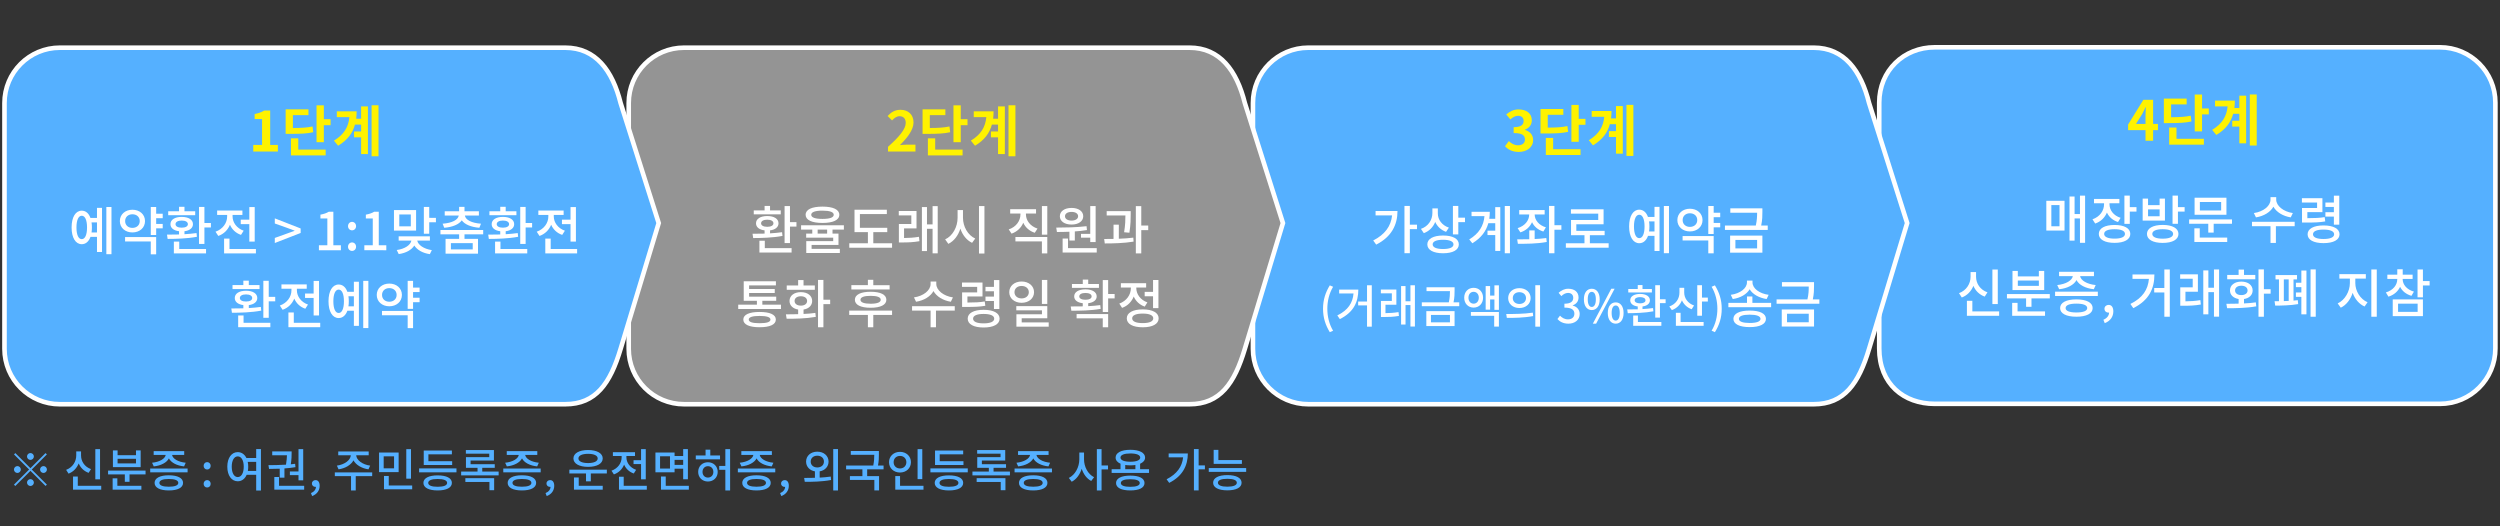 <?xml version="1.0" encoding="utf-8"?>
<!-- Generator: Adobe Illustrator 15.1.0, SVG Export Plug-In . SVG Version: 6.00 Build 0)  -->
<!DOCTYPE svg PUBLIC "-//W3C//DTD SVG 1.1//EN" "http://www.w3.org/Graphics/SVG/1.1/DTD/svg11.dtd">
<svg version="1.1" id="Layer_1" xmlns="http://www.w3.org/2000/svg" xmlns:xlink="http://www.w3.org/1999/xlink" x="0px" y="0px"
	 width="541.667px" height="114.042px" viewBox="1.5 0 541.667 114.042" enable-background="new 1.5 0 541.667 114.042"
	 xml:space="preserve">
<rect x="1.5" y="0" width="541.667" height="114.042" fill="#333333" stroke="none"/>
<g>
	<path fill="#55B0FF" stroke="#FFFFFF" stroke-miterlimit="10" d="M408.666,75.5c0,7.75,5.373,12,12,12h109.5
		c6.628,0,12.001-5.373,12.001-12V22.25c0-6.627-5.373-12-12.001-12h-109.5c-6.627,0-12,5-12,12V75.5z"/>
	<g>
		<g>
			<path fill="#FFF200" d="M469.062,28.195h-1.056v2.303h-1.644v-2.303h-3.777v-1.199l3.311-5.373h2.11v5.229h1.056V28.195z
				 M466.362,26.853v-1.812c0-0.517,0.049-1.319,0.072-1.836h-0.047c-0.217,0.469-0.457,0.959-0.709,1.439l-1.379,2.207
				L466.362,26.853L466.362,26.853z"/>
			<path fill="#FFF200" d="M476.321,26.313c-1.355,0.3-2.615,0.359-5.063,0.359h-0.923v-5.313h4.94v1.261h-3.369v2.782
				c1.967-0.013,3.058-0.084,4.257-0.336L476.321,26.313z M473.071,30.078h5.937v1.26h-7.521v-3.705h1.584V30.078z M480.075,23.494
				v1.295h-1.463v3.684h-1.584v-7.988h1.584v3.012h1.463V23.494z"/>
			<path fill="#FFF200" d="M486.688,20.724h1.476v10.325h-1.476v-3.621h-1.535v-1.271h1.535v-1.499h-1.33
				c-0.492,1.823-1.596,3.358-3.658,4.582l-0.898-1.104c2.182-1.332,3.141-2.927,3.346-5.087h-2.724v-1.258h4.293
				c0,0.563-0.036,1.09-0.096,1.605h1.067V20.724L486.688,20.724z M490.456,20.472v11.058h-1.5V20.472H490.456z"/>
		</g>
		<g>
			<path fill="#FFFFFF" d="M444.87,43.506h3.945v6.449h-3.945V43.506z M445.958,49.027h1.77v-4.592h-1.77V49.027z M453.271,42.383
				V52.61h-1.111v-5.282h-1.167v4.807h-1.101v-9.559h1.101v3.799h1.167v-3.99h1.111V42.383z"/>
			<path fill="#FFFFFF" d="M460.403,48.108c-1.146-0.362-1.961-1.101-2.403-2.052c-0.454,1.089-1.315,1.962-2.54,2.381l-0.59-0.919
				c1.609-0.556,2.506-1.87,2.506-3.265v-0.205h-2.177v-0.94h5.499v0.94h-2.143v0.193c0,1.271,0.85,2.461,2.414,2.959
				L460.403,48.108z M463.067,50.683c0,1.213-1.305,1.938-3.414,1.938c-2.108,0-3.412-0.727-3.412-1.938
				c0-1.226,1.304-1.938,3.412-1.938C461.763,48.744,463.067,49.459,463.067,50.683z M461.911,50.683
				c0-0.669-0.828-1.021-2.256-1.021c-1.43,0-2.256,0.352-2.256,1.021c0,0.657,0.828,1.021,2.256,1.021
				S461.911,51.34,461.911,50.683z M464.405,44.877v0.963h-1.451v2.664h-1.168v-6.121h1.167v2.494H464.405z"/>
			<path fill="#FFFFFF" d="M470.573,47.791h-4.83v-4.762h1.167v1.416h2.506v-1.416h1.155v4.762H470.573z M473.499,50.683
				c0,1.226-1.305,1.948-3.413,1.948s-3.413-0.725-3.413-1.948c0-1.213,1.305-1.95,3.413-1.95S473.499,49.47,473.499,50.683z
				 M469.417,45.365h-2.506v1.497h2.506V45.365z M472.342,50.683c0-0.658-0.827-1.021-2.256-1.021s-2.256,0.361-2.256,1.021
				c0,0.668,0.828,1.03,2.256,1.03C471.515,51.713,472.342,51.351,472.342,50.683z M474.836,44.877v0.963h-1.45v2.654h-1.168v-6.111
				h1.168v2.494H474.836z"/>
			<path fill="#FFFFFF" d="M485.099,47.541v0.941h-3.969v1.916h-1.168v-1.916h-4.148v-0.941H485.099z M478.114,51.476h5.951v0.953
				h-7.119V49.47h1.166v2.006H478.114z M483.896,46.532h-6.903v-3.694h6.903V46.532z M482.751,43.767h-4.613v1.836h4.613V43.767z"/>
			<path fill="#FFFFFF" d="M498.681,49.016h-4.07v3.615h-1.166v-3.615h-4.014v-0.952h9.25V49.016z M497.831,47.1
				c-1.701-0.271-3.096-1.135-3.764-2.313c-0.658,1.189-2.075,2.039-3.775,2.313l-0.454-0.939c2.086-0.296,3.604-1.555,3.604-2.902
				v-0.545h1.236v0.545c0,1.326,1.541,2.606,3.604,2.902L497.831,47.1z"/>
			<path fill="#FFFFFF" d="M505.304,47.973c-1.236,0.216-2.279,0.249-4.287,0.249h-0.748V45.07h3.266v-1.189h-3.288v-0.941h4.444
				v3.016h-3.264v1.316c1.7-0.012,2.641-0.046,3.752-0.238L505.304,47.973z M508.397,50.762c0,1.213-1.314,1.916-3.469,1.916
				c-2.131,0-3.447-0.703-3.447-1.916c0-1.202,1.315-1.916,3.447-1.916C507.083,48.846,508.397,49.56,508.397,50.762z
				 M507.229,50.762c0-0.657-0.838-1.021-2.301-1.021c-1.462,0-2.279,0.363-2.279,1.021s0.816,1.021,2.279,1.021
				S507.229,51.418,507.229,50.762z M507.174,46.93h-1.836v-0.952h1.836v-1.146h-1.836v-0.953h1.836v-1.483h1.168v6.28h-1.168V46.93
				z"/>
			<path fill="#FFFFFF" d="M431.519,64.268c-1.168-0.432-2.006-1.271-2.449-2.335c-0.465,1.146-1.315,2.073-2.518,2.526l-0.601-0.94
				c1.61-0.589,2.505-2.051,2.505-3.548v-1.021h1.189v1.021c0,1.451,0.896,2.822,2.473,3.367L431.519,64.268z M434.647,67.476v0.953
				h-6.984v-3.255h1.179v2.302H434.647z M434.353,65.877h-1.168v-7.481h1.168V65.877z"/>
			<path fill="#FFFFFF" d="M445.623,63.711v0.941h-3.968v1.825h-1.168v-1.825h-4.149v-0.941H445.623z M438.64,67.476h5.951v0.953
				h-7.119v-2.802h1.166v1.849H438.64z M444.41,62.851h-6.871v-4.149h1.155v1.19h4.559v-1.19h1.157V62.851z M443.253,60.787h-4.557
				v1.146h4.558L443.253,60.787L443.253,60.787z"/>
			<path fill="#FFFFFF" d="M456.032,63.19v0.94h-9.264v-0.94H456.032z M447.233,61.762c1.906-0.192,3.231-1.01,3.379-1.938h-2.981
				v-0.94h7.562v0.94h-3.004c0.147,0.931,1.475,1.746,3.379,1.938l-0.408,0.906c-1.814-0.192-3.208-0.93-3.754-1.983
				c-0.555,1.055-1.961,1.791-3.752,1.983L447.233,61.762z M454.909,66.75c0,1.189-1.327,1.871-3.526,1.871
				c-2.188,0-3.526-0.682-3.526-1.871c0-1.19,1.338-1.883,3.526-1.883C453.583,64.869,454.909,65.56,454.909,66.75z M453.729,66.75
				c0-0.636-0.85-0.965-2.347-0.965s-2.335,0.329-2.335,0.965c0,0.623,0.84,0.951,2.335,0.951
				C452.879,67.701,453.729,67.375,453.729,66.75z"/>
			<path fill="#FFFFFF" d="M457.235,69.278c0.771-0.317,1.224-0.885,1.234-1.553c-0.045,0.012-0.078,0.012-0.125,0.012
				c-0.465,0-0.873-0.295-0.873-0.84c0-0.51,0.408-0.839,0.907-0.839c0.636,0,1.009,0.533,1.009,1.406
				c0,1.189-0.691,2.107-1.859,2.551L457.235,69.278z"/>
			<path fill="#FFFFFF" d="M468.289,59.459c0,3.006-1.11,5.578-4.58,7.303l-0.624-0.907c2.664-1.313,3.82-3.117,4.014-5.44h-3.56
				v-0.953h4.75V59.459z M471.622,58.383v10.248h-1.18v-5.26h-2.198v-0.964h2.198v-4.024H471.622z"/>
			<path fill="#FFFFFF" d="M475.013,65.289c1.066-0.013,2.063-0.068,3.231-0.262l0.103,0.952c-1.373,0.238-2.506,0.271-3.765,0.271
				h-0.692v-3.989h2.698V60.39h-2.721v-0.951h3.843v3.765h-2.697V65.289L475.013,65.289z M482.304,58.383V68.61h-1.111v-5.317
				h-1.213v4.817h-1.101v-9.522h1.101v3.754h1.213v-3.957h1.111V58.383z"/>
			<path fill="#FFFFFF" d="M487.7,65.742c0.873-0.046,1.746-0.103,2.563-0.228l0.092,0.86c-2.188,0.387-4.559,0.408-6.315,0.408
				l-0.159-0.963c0.782,0,1.701,0,2.653-0.035v-0.996c-1.134-0.192-1.871-0.885-1.871-1.859c0-1.156,0.998-1.916,2.46-1.916
				c1.451,0,2.449,0.76,2.449,1.916c0,0.976-0.737,1.678-1.871,1.859V65.742z M490.149,60.502h-6.088v-0.939h2.472v-1.156h1.167
				v1.156h2.449V60.502z M487.122,63.938c0.805,0,1.35-0.385,1.35-1.009c0-0.635-0.545-1.021-1.35-1.021s-1.359,0.387-1.359,1.021
				C485.763,63.554,486.317,63.938,487.122,63.938z M493.472,63.621h-1.463v5h-1.168V58.373h1.168v4.285h1.463V63.621z"/>
			<path fill="#FFFFFF" d="M498.427,65.129c0.329-0.034,0.635-0.058,0.93-0.092l0.08,0.852c-1.564,0.283-3.65,0.329-4.977,0.329
				l-0.136-0.964c0.282,0,0.601,0,0.952,0v-4.717h-0.748v-0.94h4.66v0.94h-0.76v4.592H498.427z M496.33,65.231
				c0.351-0.012,0.703-0.022,1.054-0.034v-4.658h-1.054V65.231z M500.127,58.61h1.101v9.5h-1.101v-3.786h-1.179v-0.951h1.179v-1.168
				h-1.179v-0.953h1.179V58.61z M503.245,58.373v10.248h-1.123V58.373H503.245z"/>
			<path fill="#FFFFFF" d="M511.817,61.343c0,1.7,1.055,3.469,2.654,4.147l-0.646,0.92c-1.189-0.521-2.109-1.633-2.585-2.959
				c-0.454,1.428-1.372,2.642-2.574,3.219l-0.669-0.93c1.587-0.736,2.643-2.642,2.643-4.397v-0.976h-2.279v-0.965h5.736v0.965
				h-2.279V61.343z M516.466,58.383v10.238h-1.179V58.383H516.466z"/>
			<path fill="#FFFFFF" d="M523.983,64.098c-1.168-0.342-2.019-1.044-2.461-1.95c-0.465,0.985-1.326,1.758-2.527,2.131l-0.557-0.918
				c1.576-0.465,2.473-1.621,2.473-2.868v-0.057h-2.154v-0.93h2.154v-1.168h1.179v1.168h2.144v0.93h-2.154v0.057
				c0,1.156,0.884,2.258,2.438,2.688L523.983,64.098z M519.925,64.869h6.542v3.627h-6.542V64.869z M521.081,67.566h4.24v-1.77h-4.24
				V67.566z M527.917,61.853h-1.451v2.563h-1.167v-6.031h1.167v2.506h1.451V61.853z"/>
		</g>
	</g>
</g>
<g>
	<path fill="#55B0FF" stroke="#FFFFFF" stroke-miterlimit="10" d="M406.47,75.583c-2.25,7.5-5.373,12-12,12h-109.5
		c-6.627,0-12-5.373-12-12v-53.25c0-6.627,5.373-12,12-12h109.5c6.627,0,10.25,5,12,12l8.25,26L406.47,75.583z"/>
	<g>
		<g>
			<path fill="#FFF200" d="M327.587,31.682l0.828-1.115c0.527,0.517,1.176,0.911,1.979,0.911c0.899,0,1.512-0.443,1.512-1.234
				c0-0.875-0.517-1.416-2.446-1.416v-1.271c1.631,0,2.158-0.563,2.158-1.354c0-0.695-0.433-1.104-1.188-1.115
				c-0.637,0.013-1.151,0.312-1.68,0.791l-0.899-1.08c0.769-0.67,1.618-1.09,2.663-1.09c1.715,0,2.878,0.838,2.878,2.361
				c0,0.96-0.539,1.655-1.486,2.027v0.061c1.007,0.275,1.774,1.02,1.774,2.182c0,1.632-1.428,2.58-3.118,2.58
				C329.158,32.917,328.212,32.389,327.587,31.682z"/>
			<path fill="#FFF200" d="M341.263,28.564c-1.354,0.3-2.613,0.359-5.061,0.359h-0.925V23.61h4.94v1.261h-3.368v2.782
				c1.967-0.013,3.058-0.084,4.257-0.336L341.263,28.564z M338.013,32.33h5.938v1.26h-7.52v-3.705h1.582V32.33z M345.018,25.746
				v1.295h-1.464v3.684h-1.582v-7.988h1.582v3.012h1.464V25.746z"/>
			<path fill="#FFF200" d="M351.632,22.975h1.475V33.3h-1.475v-3.621h-1.535v-1.271h1.535v-1.499H350.3
				c-0.49,1.823-1.594,3.358-3.657,4.582l-0.899-1.104c2.184-1.332,3.143-2.927,3.346-5.087h-2.723v-1.258h4.295
				c0,0.563-0.037,1.09-0.097,1.605h1.067V22.975z M355.397,22.723v11.058h-1.499V22.723H355.397z"/>
		</g>
		<g>
			<path fill="#FFFFFF" d="M304.29,45.71c0,2.972-1.27,5.603-4.615,7.291l-0.646-0.896c2.505-1.281,3.854-3.084,4.093-5.44h-3.582
				v-0.953h4.75V45.71z M308.519,49.646h-1.553v5.216h-1.168V44.625h1.168v4.047h1.553V49.646z"/>
			<path fill="#FFFFFF" d="M314.812,50.235c-1.1-0.396-1.916-1.178-2.346-2.144c-0.455,1.111-1.293,1.996-2.474,2.428l-0.622-0.93
				c1.608-0.557,2.481-1.95,2.481-3.424v-1.01h1.18v1.1c0,1.314,0.873,2.563,2.394,3.062L314.812,50.235z M317.579,52.946
				c0,1.213-1.293,1.927-3.412,1.927c-2.108,0-3.414-0.714-3.414-1.927c0-1.202,1.306-1.916,3.414-1.916
				C316.286,51.03,317.579,51.744,317.579,52.946z M316.421,52.946c0-0.636-0.826-0.998-2.256-0.998
				c-1.429,0-2.257,0.362-2.257,0.998c0,0.656,0.828,1.009,2.257,1.009C315.595,53.955,316.421,53.602,316.421,52.946z
				 M318.917,47.164v0.965h-1.451v2.651h-1.168v-6.155h1.168v2.539H318.917z"/>
			<path fill="#FFFFFF" d="M325.47,44.884h1.089v9.488h-1.089v-3.445h-1.678v-0.952h1.678v-1.621h-1.496
				c-0.477,1.724-1.553,3.208-3.469,4.354l-0.67-0.828c2.108-1.281,3.129-2.947,3.299-5.045h-2.801v-0.941h3.957
				c0,0.521-0.033,1.031-0.113,1.508h1.293V44.884L325.47,44.884z M328.655,44.634v10.238h-1.122V44.634H328.655z"/>
			<path fill="#FFFFFF" d="M334.009,51.789c0.861-0.033,1.711-0.103,2.517-0.216l0.103,0.853c-2.178,0.406-4.513,0.396-6.258,0.396
				l-0.148-0.964c0.771,0,1.666,0,2.619-0.021v-1.918h1.168V51.789L334.009,51.789z M330.323,49.43
				c1.576-0.487,2.494-1.654,2.506-2.959h-2.164v-0.952h5.51v0.952h-2.166c0.011,1.213,0.906,2.323,2.438,2.788l-0.557,0.908
				c-1.168-0.353-2.006-1.09-2.448-2.029c-0.454,1.021-1.315,1.824-2.528,2.211L330.323,49.43z M339.802,49.77h-1.508v5.103h-1.168
				V44.625h1.168v4.172h1.508V49.77z"/>
			<path fill="#FFFFFF" d="M350.04,52.708v0.963h-9.272v-0.963h4.036v-1.746h-2.913v-3.299h5.896v-1.373h-5.918v-0.94h7.073v3.243
				h-5.905v1.428h6.133v0.941h-3.197v1.746H350.04z"/>
			<path fill="#FFFFFF" d="M359.974,44.828h1.088v9.559h-1.088v-3.277h-1.406c-0.363,0.998-1.031,1.588-1.893,1.588
				c-1.328,0-2.2-1.383-2.2-3.628c0-2.257,0.872-3.64,2.2-3.64c0.85,0,1.529,0.566,1.881,1.576h1.418V44.828z M357.819,49.068
				c0-1.621-0.441-2.54-1.145-2.54s-1.146,0.919-1.146,2.54s0.443,2.528,1.146,2.528S357.819,50.689,357.819,49.068z
				 M359.974,50.157v-2.188h-1.18c0.057,0.34,0.08,0.702,0.08,1.1c0,0.396-0.023,0.748-0.08,1.089L359.974,50.157L359.974,50.157z
				 M363.114,44.634v10.228h-1.111V44.634H363.114z"/>
			<path fill="#FFFFFF" d="M367.649,50.145c-1.553,0-2.721-1.01-2.721-2.461s1.168-2.459,2.721-2.459
				c1.564,0,2.732,1.008,2.732,2.459S369.214,50.145,367.649,50.145z M366.063,51.154h6.733v3.729h-1.166v-2.788h-5.567V51.154z
				 M367.649,49.159c0.919,0,1.588-0.577,1.588-1.475c0-0.896-0.669-1.474-1.588-1.474c-0.906,0-1.575,0.578-1.575,1.474
				C366.074,48.582,366.743,49.159,367.649,49.159z M372.796,47.061v1.235h1.418v0.963h-1.418v1.439h-1.166v-6.064h1.166v1.464
				h1.418v0.963H372.796z"/>
			<path fill="#FFFFFF" d="M384.509,48.864v0.952h-9.273v-0.952h6.689c0.26-1.145,0.283-2.007,0.283-2.776h-5.806v-0.953h6.949
				v0.794c0,0.806,0,1.712-0.261,2.937L384.509,48.864L384.509,48.864z M376.358,51.05h6.994v3.697h-6.994V51.05z M377.503,53.818
				h4.705v-1.837h-4.705V53.818z"/>
			<path fill="#FFFFFF" d="M288.157,66.895c0-1.953,0.545-3.57,1.467-5.067l0.715,0.308c-0.854,1.429-1.25,3.104-1.25,4.761
				c0,1.666,0.396,3.343,1.25,4.761l-0.715,0.317C288.702,70.464,288.157,68.869,288.157,66.895z"/>
			<path fill="#FFFFFF" d="M295.804,62.75c0,2.629-0.971,4.881-4.006,6.389l-0.547-0.794c2.332-1.15,3.344-2.729,3.512-4.761h-3.113
				V62.75H295.804z M298.72,61.807v8.966h-1.031v-4.604h-1.924v-0.842h1.924v-3.521H298.72z"/>
			<path fill="#FFFFFF" d="M301.688,67.847c0.934-0.01,1.807-0.061,2.826-0.229l0.09,0.832c-1.199,0.209-2.191,0.238-3.293,0.238
				h-0.604v-3.49h2.359v-1.637h-2.381v-0.834h3.363v3.293h-2.361V67.847z M308.066,61.807v8.946h-0.972v-4.651h-1.063v4.215h-0.962
				v-8.331h0.962v3.282h1.063v-3.461H308.066z"/>
			<path fill="#FFFFFF" d="M317.671,65.505v0.834h-8.113v-0.834h5.852c0.229-1.002,0.248-1.756,0.248-2.43h-5.078v-0.832h6.08v0.693
				c0,0.704,0,1.498-0.229,2.568H317.671L317.671,65.505z M310.538,67.419h6.12v3.234h-6.12V67.419z M311.54,69.839h4.116v-1.605
				h-4.116V69.839z"/>
			<path fill="#FFFFFF" d="M320.788,66.647c-1.191,0-2.043-0.883-2.043-2.144c0-1.27,0.852-2.143,2.043-2.143
				c1.18,0,2.043,0.873,2.043,2.143C322.831,65.764,321.968,66.647,320.788,66.647z M320.788,65.794c0.645,0,1.12-0.518,1.12-1.291
				c0-0.772-0.478-1.278-1.12-1.278c-0.654,0-1.121,0.506-1.121,1.278C319.667,65.277,320.132,65.794,320.788,65.794z
				 M320.192,67.599h6.07v3.164h-1.022v-2.342h-5.048V67.599z M326.263,61.817v5.315h-0.973V64.88h-0.933v2.213h-0.963v-5.107h0.963
				v2.063h0.933v-2.23L326.263,61.817L326.263,61.817z"/>
			<path fill="#FFFFFF" d="M327.852,68.037c1.606,0,3.839-0.011,5.763-0.298l0.069,0.743c-1.974,0.377-4.116,0.396-5.703,0.396
				L327.852,68.037z M333.138,64.585c0,1.27-1.041,2.151-2.439,2.151s-2.43-0.883-2.43-2.151c0-1.27,1.031-2.152,2.43-2.152
				S333.138,63.315,333.138,64.585z M329.271,64.585c0,0.772,0.604,1.278,1.428,1.278c0.833,0,1.438-0.506,1.438-1.278
				c0-0.783-0.604-1.279-1.438-1.279C329.876,63.305,329.271,63.8,329.271,64.585z M335.181,61.796v8.977h-1.031v-8.977H335.181z"/>
			<path fill="#FFFFFF" d="M338.944,69.126l0.555-0.733c0.428,0.437,0.973,0.803,1.728,0.803c0.821,0,1.388-0.456,1.388-1.209
				c0-0.813-0.516-1.34-2.162-1.34v-0.843c1.438,0,1.915-0.547,1.915-1.279c0-0.646-0.428-1.052-1.12-1.063
				c-0.566,0.011-1.043,0.287-1.459,0.694l-0.595-0.714c0.574-0.516,1.249-0.883,2.093-0.883c1.309,0,2.231,0.674,2.231,1.885
				c0,0.844-0.486,1.428-1.261,1.715v0.051c0.844,0.207,1.508,0.842,1.508,1.824c0,1.319-1.102,2.094-2.439,2.094
				C340.173,70.128,339.429,69.671,338.944,69.126z"/>
			<path fill="#FFFFFF" d="M344.677,64.862c0-1.468,0.686-2.301,1.707-2.301c1.021,0,1.716,0.833,1.716,2.301
				s-0.694,2.32-1.716,2.32C345.361,67.182,344.677,66.33,344.677,64.862z M347.267,64.862c0-1.131-0.367-1.627-0.883-1.627
				c-0.506,0-0.873,0.496-0.873,1.627c0,1.121,0.367,1.646,0.873,1.646C346.899,66.507,347.267,65.983,347.267,64.862z
				 M350.608,62.561h0.725l-4.006,7.567h-0.715L350.608,62.561z M349.854,67.817c0-1.467,0.695-2.301,1.717-2.301
				c1.012,0,1.705,0.834,1.705,2.301c0,1.47-0.693,2.312-1.705,2.312C350.55,70.128,349.854,69.287,349.854,67.817z M352.444,67.817
				c0-1.13-0.367-1.626-0.873-1.626c-0.516,0-0.883,0.496-0.883,1.626c0,1.121,0.367,1.646,0.883,1.646
				C352.077,69.462,352.444,68.938,352.444,67.817z"/>
			<path fill="#FFFFFF" d="M359.736,67.451c-1.874,0.356-4.007,0.396-5.554,0.406l-0.119-0.813c0.664,0,1.457-0.01,2.281-0.029V66.4
				c-1.002-0.119-1.627-0.604-1.627-1.339c0-0.853,0.844-1.378,2.133-1.378s2.132,0.525,2.132,1.378c0,0.724-0.614,1.22-1.606,1.339
				v0.564c0.773-0.049,1.558-0.107,2.281-0.217L359.736,67.451z M359.409,63.364h-5.117V62.61h2.053v-0.842h1.031v0.842h2.033
				V63.364z M356.384,69.761h5.078v0.833h-6.101v-2.231h1.021v1.398H356.384z M356.851,65.725c0.714,0,1.17-0.248,1.17-0.665
				c0-0.428-0.456-0.686-1.17-0.686c-0.715,0-1.172,0.258-1.172,0.686C355.679,65.477,356.136,65.725,356.851,65.725z
				 M362.384,64.841v0.844h-1.229v3.124h-1.021v-7.013h1.021v3.045H362.384z"/>
			<path fill="#FFFFFF" d="M368.03,67.003c-0.99-0.348-1.715-1.062-2.111-1.934c-0.388,0.98-1.131,1.745-2.183,2.122l-0.556-0.794
				c1.438-0.486,2.201-1.695,2.201-3.005v-1.042h1.031v1.052c0,1.19,0.773,2.321,2.133,2.787L368.03,67.003z M365.63,69.761h4.988
				v0.833h-6.01v-2.826h1.021V69.761z M371.532,64.485v0.845h-1.27v3.073h-1.021v-6.604h1.021v2.688L371.532,64.485L371.532,64.485z
				"/>
			<path fill="#FFFFFF" d="M372.349,71.656c0.854-1.418,1.25-3.095,1.25-4.761c0-1.656-0.396-3.332-1.25-4.761l0.714-0.309
				c0.933,1.498,1.478,3.115,1.478,5.068c0,1.975-0.545,3.57-1.478,5.078L372.349,71.656z"/>
			<path fill="#FFFFFF" d="M385.243,65.625v0.94h-9.262v-0.94h4.035v-1.396h1.168v1.396H385.243z M384.269,64.794
				c-1.645-0.26-3.016-1.02-3.674-2.119c-0.646,1.089-1.995,1.871-3.662,2.119l-0.43-0.918c2.028-0.271,3.502-1.416,3.502-2.688
				v-0.385h1.203v0.385c0,1.281,1.45,2.416,3.502,2.688L384.269,64.794z M384.122,69.082c0,1.146-1.316,1.791-3.527,1.791
				c-2.198,0-3.524-0.646-3.524-1.791s1.326-1.791,3.524-1.791C382.806,67.291,384.122,67.936,384.122,69.082z M382.942,69.082
				c0-0.59-0.84-0.906-2.348-0.906s-2.336,0.316-2.336,0.906s0.828,0.896,2.336,0.896S382.942,69.669,382.942,69.082z"/>
			<path fill="#FFFFFF" d="M395.697,64.864v0.952h-9.274v-0.952h6.689c0.262-1.145,0.283-2.007,0.283-2.776h-5.805v-0.953h6.949
				v0.794c0,0.806,0,1.712-0.261,2.937L395.697,64.864L395.697,64.864z M387.546,67.05h6.996v3.697h-6.996V67.05z M388.69,69.818
				h4.705v-1.837h-4.705V69.818z"/>
		</g>
	</g>
</g>
<path fill="#949494" stroke="#FFFFFF" stroke-miterlimit="10" d="M271.22,75.583c-2.25,7.5-5.373,12-12,12h-109.5
	c-6.627,0-12-5.373-12-12v-53.25c0-6.627,5.373-12,12-12h109.5c6.627,0,10.25,5,12,12l8.25,26L271.22,75.583z"/>
<g>
	<path fill="#FFF200" d="M193.903,31.812c2.41-2.159,3.838-3.826,3.838-5.193c0-0.9-0.492-1.439-1.332-1.439
		c-0.647,0-1.188,0.42-1.631,0.912l-0.959-0.959c0.814-0.864,1.606-1.343,2.817-1.343c1.679,0,2.795,1.079,2.795,2.734
		c0,1.607-1.331,3.334-2.95,4.917c0.443-0.048,1.031-0.096,1.439-0.096h1.93v1.487h-5.947V31.812z"/>
	<path fill="#FFF200" d="M207.374,28.646c-1.354,0.3-2.613,0.36-5.061,0.36h-0.925v-5.313h4.94v1.259h-3.368v2.783
		c1.967-0.012,3.058-0.084,4.257-0.336L207.374,28.646z M204.124,32.412h5.938v1.259h-7.52v-3.706h1.582V32.412z M211.129,25.828
		v1.295h-1.464v3.682h-1.582v-7.988h1.582v3.011H211.129z"/>
	<path fill="#FFF200" d="M217.743,23.057h1.475v10.326h-1.475v-3.622h-1.535V28.49h1.535v-1.499h-1.332
		c-0.49,1.823-1.594,3.358-3.657,4.582l-0.899-1.104c2.184-1.331,3.143-2.926,3.346-5.085h-2.723v-1.259h4.295
		c0,0.563-0.037,1.091-0.097,1.607h1.067V23.057z M221.509,22.805v11.058h-1.499V22.805H221.509z"/>
</g>
<g>
	<g>
		<path fill="#55B0FF" d="M8.096,101.441l3.273-3.271l0.288,0.287l-3.273,3.273l3.273,3.271l-0.288,0.287l-3.273-3.271l-3.283,3.281
			l-0.288-0.285l3.283-3.283l-3.273-3.273l0.288-0.287L8.096,101.441z M6.013,101.73c0,0.406-0.337,0.744-0.744,0.744
			c-0.407,0-0.744-0.338-0.744-0.744c0-0.408,0.337-0.745,0.744-0.745C5.676,100.985,6.013,101.322,6.013,101.73z M8.096,99.646
			c-0.407,0-0.744-0.337-0.744-0.744c0-0.406,0.337-0.742,0.744-0.742c0.407,0,0.744,0.336,0.744,0.742
			C8.84,99.31,8.503,99.646,8.096,99.646z M8.096,103.812c0.407,0,0.744,0.338,0.744,0.744c0,0.404-0.337,0.742-0.744,0.742
			c-0.407,0-0.744-0.338-0.744-0.742C7.352,104.15,7.689,103.812,8.096,103.812z M10.179,101.73c0-0.408,0.337-0.745,0.744-0.745
			c0.407,0,0.744,0.337,0.744,0.745c0,0.406-0.337,0.744-0.744,0.744C10.516,102.474,10.179,102.136,10.179,101.73z"/>
		<path fill="#55B0FF" d="M20.696,102.453c-1.021-0.377-1.755-1.109-2.142-2.042c-0.407,1.002-1.15,1.816-2.202,2.212l-0.525-0.824
			c1.408-0.516,2.192-1.794,2.192-3.104v-0.893h1.042v0.893c0,1.271,0.783,2.47,2.162,2.945L20.696,102.453z M23.433,105.259v0.834
			h-6.11v-2.848h1.032v2.014H23.433z M23.175,103.861h-1.021v-6.545h1.021V103.861z"/>
		<path fill="#55B0FF" d="M33.037,101.968v0.82h-3.472v1.6h-1.021v-1.6h-3.63v-0.82H33.037z M26.927,105.259h5.207v0.834h-6.229
			v-2.449h1.021L26.927,105.259L26.927,105.259z M31.975,101.213h-6.01v-3.631h1.012v1.041h3.987v-1.041h1.012L31.975,101.213
			L31.975,101.213z M30.964,99.408h-3.987v1.002h3.987V99.408z"/>
		<path fill="#55B0FF" d="M42.145,101.511v0.823h-8.103v-0.823H42.145z M34.448,100.261c1.667-0.168,2.827-0.884,2.956-1.695h-2.609
			v-0.823h6.616v0.823h-2.628c0.129,0.813,1.29,1.526,2.956,1.695l-0.357,0.794c-1.587-0.169-2.807-0.813-3.283-1.735
			c-0.486,0.923-1.716,1.566-3.283,1.735L34.448,100.261z M41.163,104.625c0,1.041-1.161,1.637-3.084,1.637
			c-1.914,0-3.084-0.596-3.084-1.637s1.17-1.646,3.084-1.646C40.002,102.98,41.163,103.583,41.163,104.625z M40.131,104.625
			c0-0.557-0.744-0.844-2.053-0.844s-2.043,0.287-2.043,0.844c0,0.545,0.734,0.832,2.043,0.832S40.131,105.169,40.131,104.625z"/>
		<path fill="#55B0FF" d="M45.619,100.936c0-0.466,0.337-0.813,0.764-0.813c0.426,0,0.764,0.348,0.764,0.813
			c0,0.456-0.337,0.794-0.764,0.794C45.956,101.73,45.619,101.392,45.619,100.936z M45.619,104.833c0-0.467,0.337-0.813,0.764-0.813
			c0.426,0,0.764,0.346,0.764,0.813s-0.337,0.793-0.764,0.793C45.956,105.626,45.619,105.298,45.619,104.833z"/>
		<path fill="#55B0FF" d="M58.038,97.295v8.986h-1.031v-3.402h-2.063c-0.377,0.885-1.081,1.398-1.934,1.398
			c-1.319,0-2.261-1.221-2.261-3.164c0-1.924,0.942-3.154,2.261-3.154c0.813,0,1.478,0.468,1.884,1.271h2.113v-1.935H58.038
			L58.038,97.295z M54.309,101.114c0-1.389-0.526-2.231-1.299-2.231c-0.764,0-1.299,0.844-1.299,2.231
			c0,1.409,0.536,2.252,1.299,2.252C53.783,103.367,54.309,102.523,54.309,101.114z M57.007,102.037v-1.963h-1.835
			c0.069,0.326,0.109,0.664,0.109,1.041c0,0.337-0.03,0.635-0.079,0.922H57.007z"/>
		<path fill="#55B0FF" d="M62.108,101.551c-0.823,0.039-1.617,0.05-2.311,0.05l-0.139-0.813c1.111-0.011,2.47-0.021,3.809-0.108
			c0.148-0.872,0.188-1.548,0.208-2.043h-3.193v-0.833h4.205v0.337c0,0.485,0,1.319-0.178,2.46c0.307-0.029,0.625-0.07,0.932-0.109
			l0.079,0.726c-0.783,0.129-1.597,0.228-2.39,0.276v2.003h-1.021L62.108,101.551L62.108,101.551z M67.404,105.259v0.834h-6.467
			v-2.738h1.021v1.904H67.404z M66.174,102.146v-4.84h1.021v6.764h-1.021v-1.121h-1.865v-0.803H66.174z"/>
		<path fill="#55B0FF" d="M68.875,106.835c0.674-0.275,1.071-0.771,1.081-1.357c-0.04,0.01-0.07,0.01-0.109,0.01
			c-0.407,0-0.764-0.258-0.764-0.732c0-0.447,0.357-0.734,0.793-0.734c0.556,0,0.883,0.467,0.883,1.229
			c0,1.043-0.605,1.846-1.626,2.232L68.875,106.835z"/>
		<path fill="#55B0FF" d="M82.137,103.166h-3.561v3.105h-1.021v-3.105h-3.511v-0.82h8.103L82.137,103.166z M74.49,100.886
			c1.706-0.229,2.965-1.209,3.025-2.251h-2.728v-0.823h6.596v0.823h-2.708c0.06,1.042,1.319,2.022,3.025,2.251l-0.367,0.804
			c-1.478-0.218-2.698-0.952-3.244-1.943c-0.545,0.991-1.755,1.727-3.233,1.943L74.49,100.886z"/>
		<path fill="#55B0FF" d="M87.872,102.292h-4.245v-4.244h4.245V102.292z M86.88,98.873h-2.251v2.6h2.251V98.873z M90.808,105.191
			v0.822h-6.109v-2.887h1.032v2.064H90.808z M90.55,103.712h-1.021v-6.397h1.021V103.712z"/>
		<path fill="#55B0FF" d="M100.402,101.492v0.841h-8.094v-0.841H100.402z M99.409,104.625c0,1.041-1.16,1.637-3.085,1.637
			c-1.914,0-3.084-0.596-3.084-1.637c0-1.031,1.17-1.627,3.084-1.627C98.249,103,99.409,103.593,99.409,104.625z M99.469,100.748
			H93.31v-3.135h6.1v0.823h-5.088v1.487h5.147V100.748z M98.378,104.625c0-0.547-0.744-0.844-2.054-0.844
			c-1.309,0-2.043,0.297-2.043,0.844c0,0.557,0.734,0.844,2.043,0.844C97.634,105.468,98.378,105.181,98.378,104.625z"/>
		<path fill="#55B0FF" d="M109.539,102.173v0.824h-8.123v-0.824h3.551v-0.812h-2.51v-2.311h5.049v-0.754h-5.068v-0.784h6.08v2.271
			h-5.059v0.795h5.237v0.782h-2.708v0.813H109.539L109.539,102.173z M102.328,103.603h6.238v2.607h-1.021v-1.783h-5.217V103.603z"/>
		<path fill="#55B0FF" d="M118.647,101.511v0.823h-8.103v-0.823H118.647z M110.95,100.261c1.666-0.168,2.827-0.884,2.956-1.695
			h-2.608v-0.823h6.615v0.823h-2.629c0.13,0.813,1.29,1.526,2.956,1.695l-0.357,0.794c-1.587-0.169-2.807-0.813-3.282-1.735
			c-0.486,0.923-1.716,1.566-3.283,1.735L110.95,100.261z M117.665,104.625c0,1.041-1.16,1.637-3.085,1.637
			c-1.914,0-3.084-0.596-3.084-1.637s1.17-1.646,3.084-1.646C116.505,102.98,117.665,103.583,117.665,104.625z M116.634,104.625
			c0-0.557-0.744-0.844-2.054-0.844c-1.309,0-2.043,0.287-2.043,0.844c0,0.545,0.734,0.832,2.043,0.832
			C115.89,105.458,116.634,105.169,116.634,104.625z"/>
		<path fill="#55B0FF" d="M119.7,106.835c0.675-0.275,1.071-0.771,1.081-1.357c-0.039,0.01-0.069,0.01-0.108,0.01
			c-0.407,0-0.764-0.258-0.764-0.732c0-0.447,0.356-0.734,0.793-0.734c0.556,0,0.883,0.467,0.883,1.229
			c0,1.043-0.604,1.846-1.627,2.232L119.7,106.835z"/>
		<path fill="#55B0FF" d="M132.983,101.757v0.834h-3.472v1.695h-1.041v-1.695h-3.61v-0.834H132.983z M125.742,99.33
			c0-1.121,1.249-1.826,3.174-1.826c1.914,0,3.174,0.705,3.174,1.826s-1.26,1.823-3.174,1.823
			C126.991,101.153,125.742,100.451,125.742,99.33z M126.893,105.259h5.197v0.834h-6.229v-2.648h1.031L126.893,105.259
			L126.893,105.259z M126.824,99.33c0,0.635,0.823,1.002,2.093,1.002c1.26,0,2.083-0.367,2.083-1.002
			c0-0.636-0.823-1.002-2.083-1.002C127.647,98.328,126.824,98.694,126.824,99.33z"/>
		<path fill="#55B0FF" d="M138.818,102.591c-0.992-0.338-1.716-1.041-2.093-1.923c-0.396,0.972-1.15,1.753-2.212,2.121l-0.525-0.803
			c1.389-0.486,2.201-1.666,2.201-2.876v-0.307h-1.894v-0.824h4.79v0.824h-1.864v0.307c0,1.102,0.764,2.223,2.103,2.687
			L138.818,102.591z M141.644,105.259v0.834h-6.03v-2.799h1.022v1.965H141.644z M140.395,99.707v-2.392h1.021v6.545h-1.021v-3.312
			h-1.627v-0.844h1.627V99.707z"/>
		<path fill="#55B0FF" d="M147.657,102.333h-4.146v-4.285h4.146v0.755h1.865v-1.498h1.02v6.536h-1.02v-2.291h-1.865V102.333z
			 M146.665,98.862h-2.152v2.658h2.152V98.862z M150.751,105.259v0.834h-6.04v-2.848h1.03v2.014H150.751z M147.657,99.636v1.092
			h1.865v-1.092H147.657z"/>
		<path fill="#55B0FF" d="M157.509,99.527h-5.258v-0.843h2.123v-1.25h1.021v1.25h2.113L157.509,99.527L157.509,99.527z
			 M157.003,102.246c0,1.209-0.902,2.082-2.123,2.082c-1.21,0-2.112-0.873-2.112-2.082c0-1.221,0.902-2.093,2.112-2.093
			C156.101,100.152,157.003,101.024,157.003,102.246z M156.061,102.246c0-0.744-0.506-1.24-1.181-1.24
			c-0.664,0-1.17,0.496-1.17,1.24c0,0.744,0.506,1.229,1.17,1.229C155.555,103.474,156.061,102.99,156.061,102.246z M159.69,97.306
			v8.956h-1.031v-4.475h-1.328v-0.832h1.328v-3.649H159.69z"/>
		<path fill="#55B0FF" d="M169.473,101.511v0.823h-8.103v-0.823H169.473z M161.776,100.261c1.666-0.168,2.827-0.884,2.957-1.695
			h-2.609v-0.823h6.615v0.823h-2.629c0.131,0.813,1.291,1.526,2.957,1.695l-0.357,0.794c-1.588-0.169-2.807-0.813-3.282-1.735
			c-0.485,0.923-1.716,1.566-3.283,1.735L161.776,100.261z M168.491,104.625c0,1.041-1.16,1.637-3.086,1.637
			c-1.914,0-3.084-0.596-3.084-1.637s1.17-1.646,3.084-1.646C167.331,102.98,168.491,103.583,168.491,104.625z M167.46,104.625
			c0-0.557-0.744-0.844-2.055-0.844c-1.309,0-2.043,0.287-2.043,0.844c0,0.545,0.734,0.832,2.043,0.832
			C166.716,105.458,167.46,105.169,167.46,104.625z"/>
		<path fill="#55B0FF" d="M170.526,106.835c0.676-0.275,1.071-0.771,1.082-1.357c-0.039,0.01-0.07,0.01-0.109,0.01
			c-0.406,0-0.764-0.258-0.764-0.732c0-0.447,0.356-0.734,0.793-0.734c0.557,0,0.883,0.467,0.883,1.229
			c0,1.043-0.604,1.846-1.627,2.232L170.526,106.835z"/>
		<path fill="#55B0FF" d="M179.098,103.486c0.804-0.051,1.626-0.109,2.399-0.23l0.068,0.744c-1.974,0.377-4.115,0.396-5.701,0.396
			l-0.129-0.844c0.684,0,1.496,0,2.33-0.029v-1.398c-1.132-0.188-1.914-1.011-1.914-2.112c0-1.271,1.03-2.152,2.43-2.152
			c1.398,0,2.439,0.884,2.439,2.152c0,1.102-0.794,1.924-1.924,2.112L179.098,103.486L179.098,103.486z M178.581,101.282
			c0.834,0,1.438-0.495,1.438-1.27c0-0.783-0.604-1.279-1.438-1.279c-0.823,0-1.428,0.496-1.428,1.279
			C177.153,100.787,177.758,101.282,178.581,101.282z M183.065,97.295v8.976h-1.031v-8.976H183.065z"/>
		<path fill="#55B0FF" d="M189.386,101.689v1.468h2.578v3.104h-1.021v-2.281h-5.295v-0.822h2.707v-1.468h-3.531v-0.822h5.883
			c0.197-0.963,0.218-1.687,0.218-2.33h-5.088v-0.824h6.09v0.685c0,0.675,0,1.448-0.198,2.47h1.211v0.823L189.386,101.689
			L189.386,101.689z"/>
		<path fill="#55B0FF" d="M196.499,102.382c-1.348,0-2.379-0.941-2.379-2.241c0-1.31,1.031-2.24,2.379-2.24
			c1.35,0,2.371,0.933,2.371,2.24C198.87,101.441,197.849,102.382,196.499,102.382z M196.499,101.5c0.783,0,1.38-0.545,1.38-1.358
			c0-0.822-0.597-1.358-1.38-1.358c-0.793,0-1.379,0.536-1.379,1.358C195.12,100.957,195.706,101.5,196.499,101.5z M201.588,105.259
			v0.834h-6.109v-2.938h1.031v2.104H201.588z M201.329,103.812h-1.021v-6.506h1.021V103.812z"/>
		<path fill="#55B0FF" d="M211.182,101.492v0.841h-8.094v-0.841H211.182z M210.19,104.625c0,1.041-1.16,1.637-3.086,1.637
			c-1.914,0-3.084-0.596-3.084-1.637c0-1.031,1.17-1.627,3.084-1.627C209.03,103,210.19,103.593,210.19,104.625z M210.249,100.748
			h-6.159v-3.135h6.101v0.823h-5.089v1.487h5.147V100.748L210.249,100.748z M209.157,104.625c0-0.547-0.744-0.844-2.054-0.844
			c-1.309,0-2.043,0.297-2.043,0.844c0,0.557,0.734,0.844,2.043,0.844C208.413,105.468,209.157,105.181,209.157,104.625z"/>
		<path fill="#55B0FF" d="M220.319,102.173v0.824h-8.123v-0.824h3.551v-0.812h-2.51v-2.311h5.049v-0.754h-5.067v-0.784h6.08v2.271
			h-5.06v0.795h5.236v0.782h-2.707v0.813H220.319L220.319,102.173z M213.108,103.603h6.238v2.607h-1.021v-1.783h-5.217V103.603
			L213.108,103.603z"/>
		<path fill="#55B0FF" d="M229.426,101.511v0.823h-8.103v-0.823H229.426z M221.729,100.261c1.666-0.168,2.827-0.884,2.956-1.695
			h-2.608v-0.823h6.615v0.823h-2.629c0.131,0.813,1.29,1.526,2.956,1.695l-0.356,0.794c-1.588-0.169-2.807-0.813-3.282-1.735
			c-0.486,0.923-1.716,1.566-3.283,1.735L221.729,100.261z M228.444,104.625c0,1.041-1.16,1.637-3.084,1.637
			c-1.914,0-3.084-0.596-3.084-1.637s1.17-1.646,3.084-1.646C227.284,102.98,228.444,103.583,228.444,104.625z M227.413,104.625
			c0-0.557-0.744-0.844-2.055-0.844c-1.309,0-2.043,0.287-2.043,0.844c0,0.545,0.734,0.832,2.043,0.832
			C226.669,105.458,227.413,105.169,227.413,104.625z"/>
		<path fill="#55B0FF" d="M236.372,99.518c0,1.597,0.834,3.214,2.184,3.878l-0.625,0.813c-0.962-0.496-1.677-1.467-2.063-2.638
			c-0.387,1.24-1.142,2.281-2.162,2.808l-0.625-0.824c1.398-0.684,2.271-2.38,2.271-4.036v-1.468h1.021V99.518L236.372,99.518z
			 M241.571,101.699h-1.398v4.564h-1.021v-8.957h1.021v3.551h1.398V101.699z"/>
		<path fill="#55B0FF" d="M250.458,101.66v0.814h-8.102v-0.814h1.924v-1.189c-0.674-0.288-1.063-0.744-1.063-1.329
			c0-1.052,1.23-1.687,3.193-1.687c1.953,0,3.193,0.635,3.193,1.687c0,0.585-0.396,1.041-1.08,1.339v1.18H250.458L250.458,101.66z
			 M249.478,104.656c0,1.031-1.15,1.605-3.085,1.605c-1.924,0-3.084-0.574-3.084-1.605c0-1.021,1.16-1.607,3.084-1.607
			C248.327,103.046,249.478,103.632,249.478,104.656z M244.271,99.141c0,0.574,0.805,0.902,2.143,0.902
			c1.33,0,2.133-0.328,2.133-0.902c0-0.575-0.803-0.893-2.133-0.893C245.073,98.248,244.271,98.565,244.271,99.141z
			 M248.446,104.656c0-0.535-0.744-0.824-2.054-0.824s-2.043,0.289-2.043,0.824c0,0.545,0.733,0.822,2.043,0.822
			S248.446,105.201,248.446,104.656z M245.302,101.66h2.202v-0.912c-0.327,0.049-0.694,0.08-1.091,0.08
			c-0.397,0-0.784-0.031-1.111-0.08V101.66z"/>
		<path fill="#55B0FF" d="M258.864,98.248c0,2.6-1.11,4.9-4.037,6.376l-0.564-0.781c2.191-1.121,3.372-2.699,3.58-4.761h-3.135
			v-0.834H258.864z M262.563,101.689h-1.359v4.562h-1.021v-8.955h1.021v3.541h1.359V101.689z"/>
		<path fill="#55B0FF" d="M271.503,101.412v0.833h-8.104v-0.833H271.503z M270.511,104.595c0,1.041-1.16,1.646-3.085,1.646
			c-1.914,0-3.084-0.604-3.084-1.646c0-1.053,1.17-1.656,3.084-1.656C269.351,102.939,270.511,103.542,270.511,104.595z
			 M270.579,100.508h-6.118v-3.034h1.021v2.213h5.098V100.508z M269.479,104.595c0-0.564-0.744-0.854-2.054-0.854
			s-2.043,0.287-2.043,0.854c0,0.547,0.733,0.854,2.043,0.854S269.479,105.142,269.479,104.595z"/>
	</g>
</g>
<path fill="#55B0FF" stroke="#FFFFFF" stroke-miterlimit="10" d="M135.97,75.583c-2.25,7.5-5.373,12-12,12H14.47
	c-6.627,0-12-5.373-12-12v-53.25c0-6.627,5.373-12,12-12h109.5c6.627,0,10.25,5,12,12l8.25,26L135.97,75.583z"/>
<g>
	<path fill="#FFF200" d="M56.37,31.404h1.907v-5.613H56.67V24.7c0.888-0.168,1.499-0.396,2.063-0.744h1.307v7.448h1.667v1.427H56.37
		V31.404z"/>
	<path fill="#FFF200" d="M69.375,28.646c-1.355,0.3-2.615,0.36-5.062,0.36H63.39v-5.313h4.941v1.259h-3.37v2.783
		c1.967-0.012,3.058-0.084,4.257-0.336L69.375,28.646z M66.125,32.412h5.937v1.259h-7.52v-3.706h1.583V32.412z M73.129,25.828v1.295
		h-1.463v3.682h-1.583v-7.988h1.583v3.011H73.129z"/>
	<path fill="#FFF200" d="M79.743,23.057h1.475v10.326h-1.475v-3.622h-1.535V28.49h1.535v-1.499h-1.331
		c-0.492,1.823-1.595,3.358-3.658,4.582l-0.899-1.104c2.183-1.331,3.142-2.926,3.346-5.085h-2.723v-1.259h4.293
		c0,0.563-0.036,1.091-0.096,1.607h1.067L79.743,23.057L79.743,23.057z M83.51,22.805v11.058h-1.5V22.805H83.51z"/>
</g>
<g>
	<path fill="#FFFFFF" d="M22.513,45.044h1.088v9.557h-1.088v-3.276h-1.406c-0.363,0.998-1.032,1.587-1.893,1.587
		c-1.328,0-2.201-1.383-2.201-3.628c0-2.256,0.873-3.639,2.201-3.639c0.85,0,1.529,0.567,1.881,1.575h1.418V45.044z M20.358,49.285
		c0-1.621-0.442-2.54-1.145-2.54c-0.703,0-1.146,0.918-1.146,2.54s0.441,2.528,1.146,2.528
		C19.916,51.813,20.358,50.906,20.358,49.285z M22.513,50.373v-2.188h-1.18c0.057,0.34,0.08,0.703,0.08,1.1s-0.021,0.748-0.08,1.088
		H22.513z M25.653,44.851v10.228h-1.111V44.851H25.653z"/>
	<path fill="#FFFFFF" d="M30.188,50.362c-1.553,0-2.721-1.009-2.721-2.46s1.168-2.46,2.721-2.46c1.564,0,2.732,1.009,2.732,2.46
		S31.753,50.362,30.188,50.362z M28.601,51.371h6.734v3.73h-1.167v-2.789h-5.567V51.371z M30.188,49.376
		c0.918,0,1.588-0.58,1.588-1.475s-0.67-1.475-1.588-1.475c-0.906,0-1.575,0.578-1.575,1.475S29.282,49.376,30.188,49.376z
		 M35.336,47.278v1.235h1.417v0.965h-1.417v1.438h-1.167v-6.065h1.167v1.464h1.417v0.963H35.336z"/>
	<path fill="#FFFFFF" d="M44.169,51.302c-2.143,0.408-4.58,0.455-6.349,0.465l-0.136-0.93c0.76,0,1.666-0.011,2.607-0.033v-0.703
		c-1.145-0.137-1.859-0.692-1.859-1.531c0-0.975,0.963-1.576,2.438-1.576c1.474,0,2.438,0.602,2.438,1.576
		c0,0.828-0.703,1.395-1.838,1.531v0.646c0.885-0.057,1.78-0.125,2.608-0.25L44.169,51.302z M43.794,46.632h-5.85V45.77h2.347
		v-0.964h1.179v0.964h2.324V46.632L43.794,46.632z M40.337,53.945h5.805v0.952h-6.973v-2.552h1.168V53.945z M40.869,49.33
		c0.815,0,1.338-0.283,1.338-0.76c0-0.487-0.521-0.782-1.338-0.782s-1.338,0.295-1.338,0.782
		C39.532,49.046,40.054,49.33,40.869,49.33z M47.196,48.321v0.964H45.79v3.571h-1.168v-8.017h1.168v3.48L47.196,48.321
		L47.196,48.321z"/>
	<path fill="#FFFFFF" d="M53.716,50.895c-1.133-0.386-1.961-1.19-2.392-2.2c-0.453,1.111-1.315,2.007-2.528,2.426l-0.601-0.918
		c1.587-0.556,2.517-1.904,2.517-3.288v-0.352h-2.166v-0.941h5.477v0.941h-2.131v0.352c0,1.259,0.873,2.54,2.403,3.072
		L53.716,50.895z M56.947,53.945v0.952h-6.894V51.7h1.168v2.245H56.947z M55.519,47.595v-2.732h1.168v7.482h-1.168v-3.787h-1.859
		v-0.963H55.519z"/>
	<path fill="#FFFFFF" d="M61.041,51.552l2.552-0.918l1.723-0.625v-0.045l-1.723-0.635l-2.552-0.906v-1.111l5.601,2.188v0.975
		l-5.601,2.178V51.552z"/>
	<path fill="#FFFFFF" d="M70.599,53.138h1.826v-5.803h-1.498v-0.828c0.782-0.147,1.338-0.341,1.814-0.636h0.986v7.267h1.633v1.078
		h-4.762V53.138L70.599,53.138z"/>
	<path fill="#FFFFFF" d="M76.904,49.001c0-0.533,0.385-0.931,0.873-0.931c0.487,0,0.872,0.397,0.872,0.931
		c0,0.521-0.385,0.906-0.872,0.906C77.289,49.908,76.904,49.523,76.904,49.001z M76.904,53.457c0-0.533,0.385-0.93,0.873-0.93
		c0.487,0,0.872,0.396,0.872,0.93s-0.385,0.907-0.872,0.907C77.289,54.364,76.904,53.99,76.904,53.457z"/>
	<path fill="#FFFFFF" d="M80.44,53.138h1.826v-5.803h-1.498v-0.828c0.783-0.147,1.338-0.341,1.814-0.636h0.986v7.267h1.633v1.078
		H80.44V53.138L80.44,53.138z"/>
	<path fill="#FFFFFF" d="M91.654,49.964h-4.795v-4.443h4.795V49.964z M91.903,52.13c0.17,0.931,1.406,1.803,3.162,2.063l-0.43,0.873
		c-1.554-0.216-2.779-0.931-3.367-1.871c-0.59,0.953-1.803,1.633-3.379,1.858l-0.431-0.883c1.791-0.238,2.993-1.089,3.175-2.041
		h-2.756V51.2h6.768v0.931H91.903L91.903,52.13z M90.509,46.462h-2.494v2.572h2.494V46.462z M95.951,47.199v0.963H94.5v2.483h-1.167
		v-5.806H94.5v2.358L95.951,47.199L95.951,47.199z"/>
	<path fill="#FFFFFF" d="M102.142,50.77v0.985h2.926v3.209h-7.029v-3.209h2.938V50.77h-4.049v-0.941h9.264v0.941H102.142z
		 M97.403,48.468c2.074-0.147,3.355-0.851,3.492-1.77h-3.039v-0.918h3.119v-0.963h1.168v0.963h3.117v0.918h-3.039
		c0.137,0.918,1.406,1.621,3.492,1.77l-0.351,0.883c-1.792-0.146-3.163-0.713-3.81-1.609c-0.636,0.896-2.008,1.462-3.799,1.609
		L97.403,48.468z M103.923,52.686h-4.729v1.349h4.729V52.686z"/>
	<path fill="#FFFFFF" d="M113.765,51.302c-2.143,0.408-4.58,0.455-6.349,0.465l-0.136-0.93c0.76,0,1.667-0.011,2.607-0.033v-0.703
		c-1.145-0.137-1.858-0.692-1.858-1.531c0-0.975,0.963-1.576,2.438-1.576c1.473,0,2.438,0.602,2.438,1.576
		c0,0.828-0.703,1.395-1.837,1.531v0.646c0.885-0.057,1.78-0.125,2.608-0.25L113.765,51.302z M113.39,46.632h-5.85V45.77h2.348
		v-0.964h1.178v0.964h2.324V46.632z M109.933,53.945h5.805v0.952h-6.973v-2.552h1.168V53.945z M110.466,49.33
		c0.815,0,1.338-0.283,1.338-0.76c0-0.487-0.521-0.782-1.338-0.782c-0.818,0-1.339,0.295-1.339,0.782
		C109.127,49.046,109.649,49.33,110.466,49.33z M116.791,48.321v0.964h-1.405v3.571h-1.168v-8.017h1.168v3.48L116.791,48.321
		L116.791,48.321z"/>
	<path fill="#FFFFFF" d="M123.312,50.895c-1.133-0.386-1.961-1.19-2.393-2.2c-0.453,1.111-1.314,2.007-2.527,2.426l-0.602-0.918
		c1.587-0.556,2.518-1.904,2.518-3.288v-0.352h-2.166v-0.941h5.477v0.941h-2.131v0.352c0,1.259,0.873,2.54,2.404,3.072
		L123.312,50.895z M126.542,53.945v0.952h-6.893V51.7h1.166v2.245H126.542z M125.114,47.595v-2.732h1.168v7.482h-1.168v-3.787
		h-1.859v-0.963H125.114z"/>
	<path fill="#FFFFFF" d="M58.104,67.302c-2.144,0.408-4.582,0.455-6.35,0.465l-0.136-0.93c0.761,0,1.667-0.011,2.608-0.033v-0.703
		c-1.146-0.137-1.859-0.692-1.859-1.531c0-0.975,0.963-1.576,2.438-1.576s2.438,0.602,2.438,1.576c0,0.828-0.703,1.395-1.837,1.531
		v0.646c0.885-0.057,1.779-0.125,2.607-0.25L58.104,67.302z M57.729,62.632h-5.85V61.77h2.346v-0.964h1.18v0.964h2.324V62.632z
		 M54.272,69.945h5.805v0.952h-6.973v-2.552h1.168V69.945z M54.806,65.33c0.815,0,1.338-0.283,1.338-0.76
		c0-0.487-0.521-0.782-1.338-0.782c-0.817,0-1.338,0.295-1.338,0.782C53.468,65.046,53.988,65.33,54.806,65.33z M61.132,64.321
		v0.964h-1.406v3.571h-1.168v-8.017h1.168v3.48L61.132,64.321L61.132,64.321z"/>
	<path fill="#FFFFFF" d="M67.651,66.895c-1.133-0.386-1.961-1.19-2.393-2.2c-0.453,1.111-1.314,2.007-2.527,2.426l-0.602-0.918
		c1.588-0.556,2.518-1.904,2.518-3.288v-0.352h-2.166v-0.941h5.477v0.941h-2.131v0.352c0,1.259,0.873,2.54,2.404,3.072
		L67.651,66.895z M70.882,69.945v0.952h-6.893V67.7h1.167v2.245H70.882z M69.453,63.595v-2.732h1.168v7.482h-1.168v-3.787h-1.858
		v-0.963H69.453z"/>
	<path fill="#FFFFFF" d="M78.173,61.044h1.088v9.557h-1.088v-3.276h-1.406c-0.362,0.998-1.031,1.587-1.893,1.587
		c-1.326,0-2.199-1.383-2.199-3.628c0-2.256,0.873-3.639,2.199-3.639c0.85,0,1.53,0.567,1.883,1.575h1.416V61.044z M76.019,65.285
		c0-1.621-0.441-2.54-1.145-2.54s-1.146,0.918-1.146,2.54s0.442,2.528,1.146,2.528C75.577,67.813,76.019,66.906,76.019,65.285z
		 M78.173,66.373v-2.188h-1.179c0.058,0.34,0.08,0.703,0.08,1.1s-0.022,0.748-0.08,1.088H78.173z M81.313,60.851v10.228h-1.111
		V60.851H81.313z"/>
	<path fill="#FFFFFF" d="M85.849,66.362c-1.553,0-2.721-1.009-2.721-2.46s1.167-2.46,2.721-2.46c1.564,0,2.732,1.009,2.732,2.46
		S87.414,66.362,85.849,66.362z M84.263,67.371h6.733v3.73h-1.167v-2.789h-5.566V67.371z M85.849,65.375
		c0.918,0,1.588-0.579,1.588-1.474s-0.67-1.475-1.588-1.475c-0.906,0-1.576,0.578-1.576,1.475S84.943,65.375,85.849,65.375z
		 M90.996,63.278v1.235h1.417v0.965h-1.417v1.438h-1.167v-6.065h1.167v1.464h1.417v0.963H90.996z"/>
</g>
<g>
	<path fill="#FFFFFF" d="M171.039,51.115c-2.143,0.408-4.58,0.455-6.35,0.465l-0.136-0.93c0.761,0,1.666-0.011,2.606-0.033v-0.703
		c-1.145-0.137-1.858-0.692-1.858-1.531c0-0.975,0.964-1.576,2.438-1.576c1.474,0,2.438,0.602,2.438,1.576
		c0,0.828-0.703,1.395-1.837,1.531v0.646c0.886-0.057,1.78-0.125,2.608-0.25L171.039,51.115z M170.665,46.445h-5.851v-0.862h2.348
		v-0.964h1.179v0.964h2.324V46.445L170.665,46.445z M167.207,53.757h5.805v0.952h-6.973v-2.552h1.168V53.757L167.207,53.757z
		 M167.74,49.142c0.815,0,1.338-0.283,1.338-0.76c0-0.487-0.521-0.782-1.338-0.782c-0.817,0-1.338,0.295-1.338,0.782
		C166.402,48.859,166.924,49.142,167.74,49.142z M174.066,48.133v0.964h-1.406v3.571h-1.168v-8.017h1.168v3.48L174.066,48.133
		L174.066,48.133z"/>
	<path fill="#FFFFFF" d="M181.879,49.744v0.873h1.293v2.449h-5.828v0.851h6.123v0.896h-7.279v-2.574h5.84V51.5h-5.861v-0.884h1.326
		v-0.873h-2.426v-0.93h9.273v0.93H181.879z M176.052,46.535c0-1.146,1.349-1.77,3.649-1.77c2.291,0,3.652,0.624,3.652,1.77
		s-1.361,1.769-3.652,1.769C177.4,48.303,176.052,47.68,176.052,46.535z M177.266,46.535c0,0.59,0.85,0.896,2.438,0.896
		c1.587,0,2.438-0.306,2.438-0.896s-0.851-0.896-2.438-0.896C178.115,45.638,177.266,45.945,177.266,46.535z M180.711,49.744h-2.053
		v0.873h2.053V49.744z"/>
	<path fill="#FFFFFF" d="M194.781,52.714v0.963h-9.273v-0.963h4.036v-2.415h-2.901v-4.864h7.006v0.941h-5.838v2.982h5.928v0.94
		h-3.025v2.415H194.781z"/>
	<path fill="#FFFFFF" d="M197.379,51.57c1.066-0.013,2.064-0.068,3.23-0.262l0.104,0.952c-1.372,0.238-2.506,0.272-3.764,0.272
		h-0.692v-3.991h2.698V46.67h-2.721v-0.952h3.844v3.764h-2.699V51.57L197.379,51.57z M204.67,44.664v10.228h-1.111v-5.317h-1.213
		v4.818h-1.1v-9.523h1.1v3.754h1.213v-3.957h1.111V44.664z"/>
	<path fill="#FFFFFF" d="M210.146,47.193c0,1.881,1.043,3.764,2.652,4.489l-0.68,0.931c-1.18-0.557-2.074-1.689-2.539-3.074
		c-0.465,1.486-1.372,2.699-2.607,3.3l-0.691-0.976c1.633-0.736,2.697-2.697,2.697-4.67v-1.679h1.168V47.193z M214.795,44.654
		v10.271h-1.18V44.654H214.795z"/>
	<path fill="#FFFFFF" d="M225.703,50.435c-1.18-0.375-2.041-1.168-2.495-2.177c-0.453,1.088-1.315,1.938-2.539,2.369l-0.612-0.918
		c1.621-0.544,2.539-1.871,2.539-3.255v-0.192h-2.222v-0.94h5.601v0.94h-2.188v0.192c0,1.305,0.93,2.563,2.505,3.072L225.703,50.435
		z M221.508,51.353h6.904v3.549h-1.168v-2.606h-5.736V51.353L221.508,51.353z M228.412,44.654v6.189h-1.168v-6.189H228.412z"/>
	<path fill="#FFFFFF" d="M233.209,50.208c-0.975,0.045-1.904,0.057-2.709,0.057l-0.148-0.951c1.883-0.012,4.399-0.035,6.564-0.307
		l0.091,0.839c-0.86,0.147-1.757,0.25-2.63,0.295v1.974h-1.168V50.208z M231.135,46.852c0-1.088,1.031-1.803,2.539-1.803
		c1.496,0,2.527,0.714,2.527,1.803s-1.031,1.802-2.527,1.802C232.166,48.656,231.135,47.941,231.135,46.852z M239.127,53.757v0.952
		h-7.393v-3.027h1.168v2.075H239.127z M232.246,46.852c0,0.578,0.578,0.941,1.428,0.941c0.839,0,1.417-0.363,1.417-0.941
		c0-0.579-0.578-0.94-1.417-0.94C232.824,45.912,232.246,46.275,232.246,46.852z M237.721,50.673v-6.02h1.168v7.789h-1.168V51.49
		h-2.006v-0.815L237.721,50.673L237.721,50.673z"/>
	<path fill="#FFFFFF" d="M243.912,51.727c1.066-0.045,2.143-0.102,3.141-0.237l0.057,0.861c-2.108,0.352-4.455,0.396-6.246,0.396
		l-0.125-0.963c0.623,0,1.314-0.012,2.029-0.023v-3.084h1.146L243.912,51.727L243.912,51.727z M245.059,50.322
		c0.26-1.588,0.282-2.777,0.282-3.64h-4.06v-0.94h5.205v0.68c0,0.896,0,2.188-0.283,4.002L245.059,50.322z M250.283,49.857h-1.508
		v5.045h-1.178V44.664h1.178v4.207h1.508V49.857z"/>
	<path fill="#FFFFFF" d="M170.71,66.015v0.941h-9.263v-0.941h4.047v-0.839h-2.855v-4.229h6.973v0.896h-5.805v0.771h5.555v0.873
		h-5.555v0.793h5.872v0.896h-3.005v0.839H170.71z M169.6,69.236c0,1.088-1.293,1.666-3.525,1.666c-2.223,0-3.526-0.578-3.526-1.666
		c0-1.078,1.306-1.645,3.526-1.645C168.307,67.591,169.6,68.158,169.6,69.236z M168.432,69.236c0-0.521-0.805-0.783-2.357-0.783
		c-1.543,0-2.348,0.262-2.348,0.783c0,0.543,0.805,0.793,2.348,0.793C167.627,70.029,168.432,69.779,168.432,69.236z"/>
	<path fill="#FFFFFF" d="M175.598,68.023c0.873-0.046,1.746-0.103,2.563-0.228l0.092,0.862c-2.188,0.385-4.559,0.408-6.314,0.408
		l-0.158-0.964c0.781,0,1.701,0,2.651-0.034V67.07c-1.133-0.192-1.87-0.884-1.87-1.858c0-1.156,0.998-1.916,2.461-1.916
		c1.45,0,2.448,0.76,2.448,1.916c0,0.975-0.737,1.678-1.87,1.858v0.953H175.598z M178.047,62.785h-6.088v-0.941h2.471v-1.156h1.168
		v1.156h2.449V62.785z M175.02,66.219c0.805,0,1.351-0.385,1.351-1.009c0-0.635-0.546-1.021-1.351-1.021s-1.359,0.387-1.359,1.021
		C173.658,65.834,174.215,66.219,175.02,66.219z M181.369,65.902h-1.463v5h-1.168V60.654h1.168v4.285h1.463V65.902z"/>
	<path fill="#FFFFFF" d="M194.781,68.238h-4.069v2.676h-1.168v-2.676h-4.048v-0.941h9.285V68.238z M194.249,62.716h-8.288v-0.93
		h3.583V60.63h1.168v1.156h3.537V62.716z M190.133,63.215c2.133,0,3.413,0.624,3.413,1.733c0,1.11-1.28,1.734-3.413,1.734
		c-2.131,0-3.412-0.624-3.412-1.734C186.721,63.839,188.002,63.215,190.133,63.215z M190.133,64.099
		c-1.428,0-2.199,0.294-2.199,0.85c0,0.557,0.771,0.862,2.199,0.862c1.43,0,2.189-0.306,2.189-0.862
		C192.322,64.393,191.563,64.099,190.133,64.099z"/>
	<path fill="#FFFFFF" d="M208.365,67.296h-4.07v3.617h-1.167v-3.617h-4.015v-0.952h9.252V67.296z M207.516,65.38
		c-1.701-0.271-3.096-1.135-3.764-2.313c-0.658,1.189-2.075,2.041-3.775,2.313l-0.453-0.941c2.086-0.295,3.604-1.553,3.604-2.902
		v-0.543h1.235v0.543c0,1.328,1.541,2.607,3.604,2.902L207.516,65.38z"/>
	<path fill="#FFFFFF" d="M214.986,66.253c-1.234,0.215-2.277,0.25-4.285,0.25h-0.748v-3.152h3.266v-1.189h-3.287V61.22h4.443v3.016
		h-3.266v1.315c1.701-0.013,2.643-0.045,3.754-0.237L214.986,66.253z M218.082,69.042c0,1.213-1.314,1.916-3.469,1.916
		c-2.131,0-3.447-0.703-3.447-1.916c0-1.202,1.316-1.916,3.447-1.916C216.768,67.126,218.082,67.841,218.082,69.042z
		 M216.914,69.042c0-0.658-0.838-1.021-2.301-1.021s-2.279,0.363-2.279,1.021s0.816,1.021,2.279,1.021
		S216.914,69.701,216.914,69.042z M216.857,65.21h-1.836v-0.952h1.836v-1.146h-1.836V62.16h1.836v-1.484h1.168v6.281h-1.168V65.21z"
		/>
	<path fill="#FFFFFF" d="M222.846,65.607c-1.542,0-2.676-0.953-2.676-2.302s1.134-2.313,2.676-2.313
		c1.553,0,2.698,0.963,2.698,2.313S224.398,65.607,222.846,65.607z M222.846,64.656c0.896,0,1.564-0.533,1.564-1.35
		s-0.67-1.349-1.564-1.349c-0.885,0-1.542,0.532-1.542,1.349S221.961,64.656,222.846,64.656z M228.719,69.859v0.918h-6.996V68.09
		h5.533V67.24h-5.557v-0.918h6.713v2.629h-5.545v0.908H228.719L228.719,69.859z M228.412,65.857h-1.168v-5.203h1.168V65.857z"/>
	<path fill="#FFFFFF" d="M239.979,66.922c-2.166,0.386-4.559,0.397-6.35,0.407l-0.137-0.93c0.771,0,1.668,0,2.607-0.021v-0.682
		c-1.156-0.125-1.859-0.668-1.859-1.474c0-0.952,0.965-1.53,2.438-1.53s2.438,0.578,2.438,1.53c0,0.806-0.703,1.338-1.838,1.474
		v0.636c0.886-0.046,1.781-0.103,2.607-0.228L239.979,66.922z M239.604,62.376h-5.85v-0.85h2.348v-0.953h1.178v0.953h2.324V62.376z
		 M234.763,68.045h6.837v2.868h-1.168v-1.938h-5.669V68.045z M236.679,64.949c0.815,0,1.339-0.271,1.339-0.726
		c0-0.465-0.521-0.748-1.339-0.748s-1.338,0.283-1.338,0.748C235.341,64.677,235.861,64.949,236.679,64.949z M243.005,64.656H241.6
		v2.937h-1.168v-6.916h1.168v3.017h1.405V64.656z"/>
	<path fill="#FFFFFF" d="M249.525,66.435c-1.135-0.396-1.951-1.201-2.381-2.188c-0.453,1.123-1.315,2.029-2.529,2.46l-0.6-0.931
		c1.586-0.566,2.506-1.927,2.506-3.332v-0.147h-2.166v-0.94h5.476v0.94h-2.132v0.136c0,1.281,0.873,2.551,2.404,3.084
		L249.525,66.435z M252.541,68.974c0,1.225-1.316,1.938-3.447,1.938c-2.143,0-3.458-0.713-3.458-1.938
		c0-1.213,1.315-1.939,3.458-1.939C251.225,67.035,252.541,67.761,252.541,68.974z M251.373,68.974c0-0.669-0.84-1.031-2.279-1.031
		c-1.463,0-2.29,0.362-2.29,1.031s0.827,1.032,2.29,1.032C250.533,70.006,251.373,69.643,251.373,68.974z M251.326,63.238v-2.574
		h1.169v6.101h-1.169v-2.573h-1.813v-0.953H251.326z"/>
</g>
</svg>
